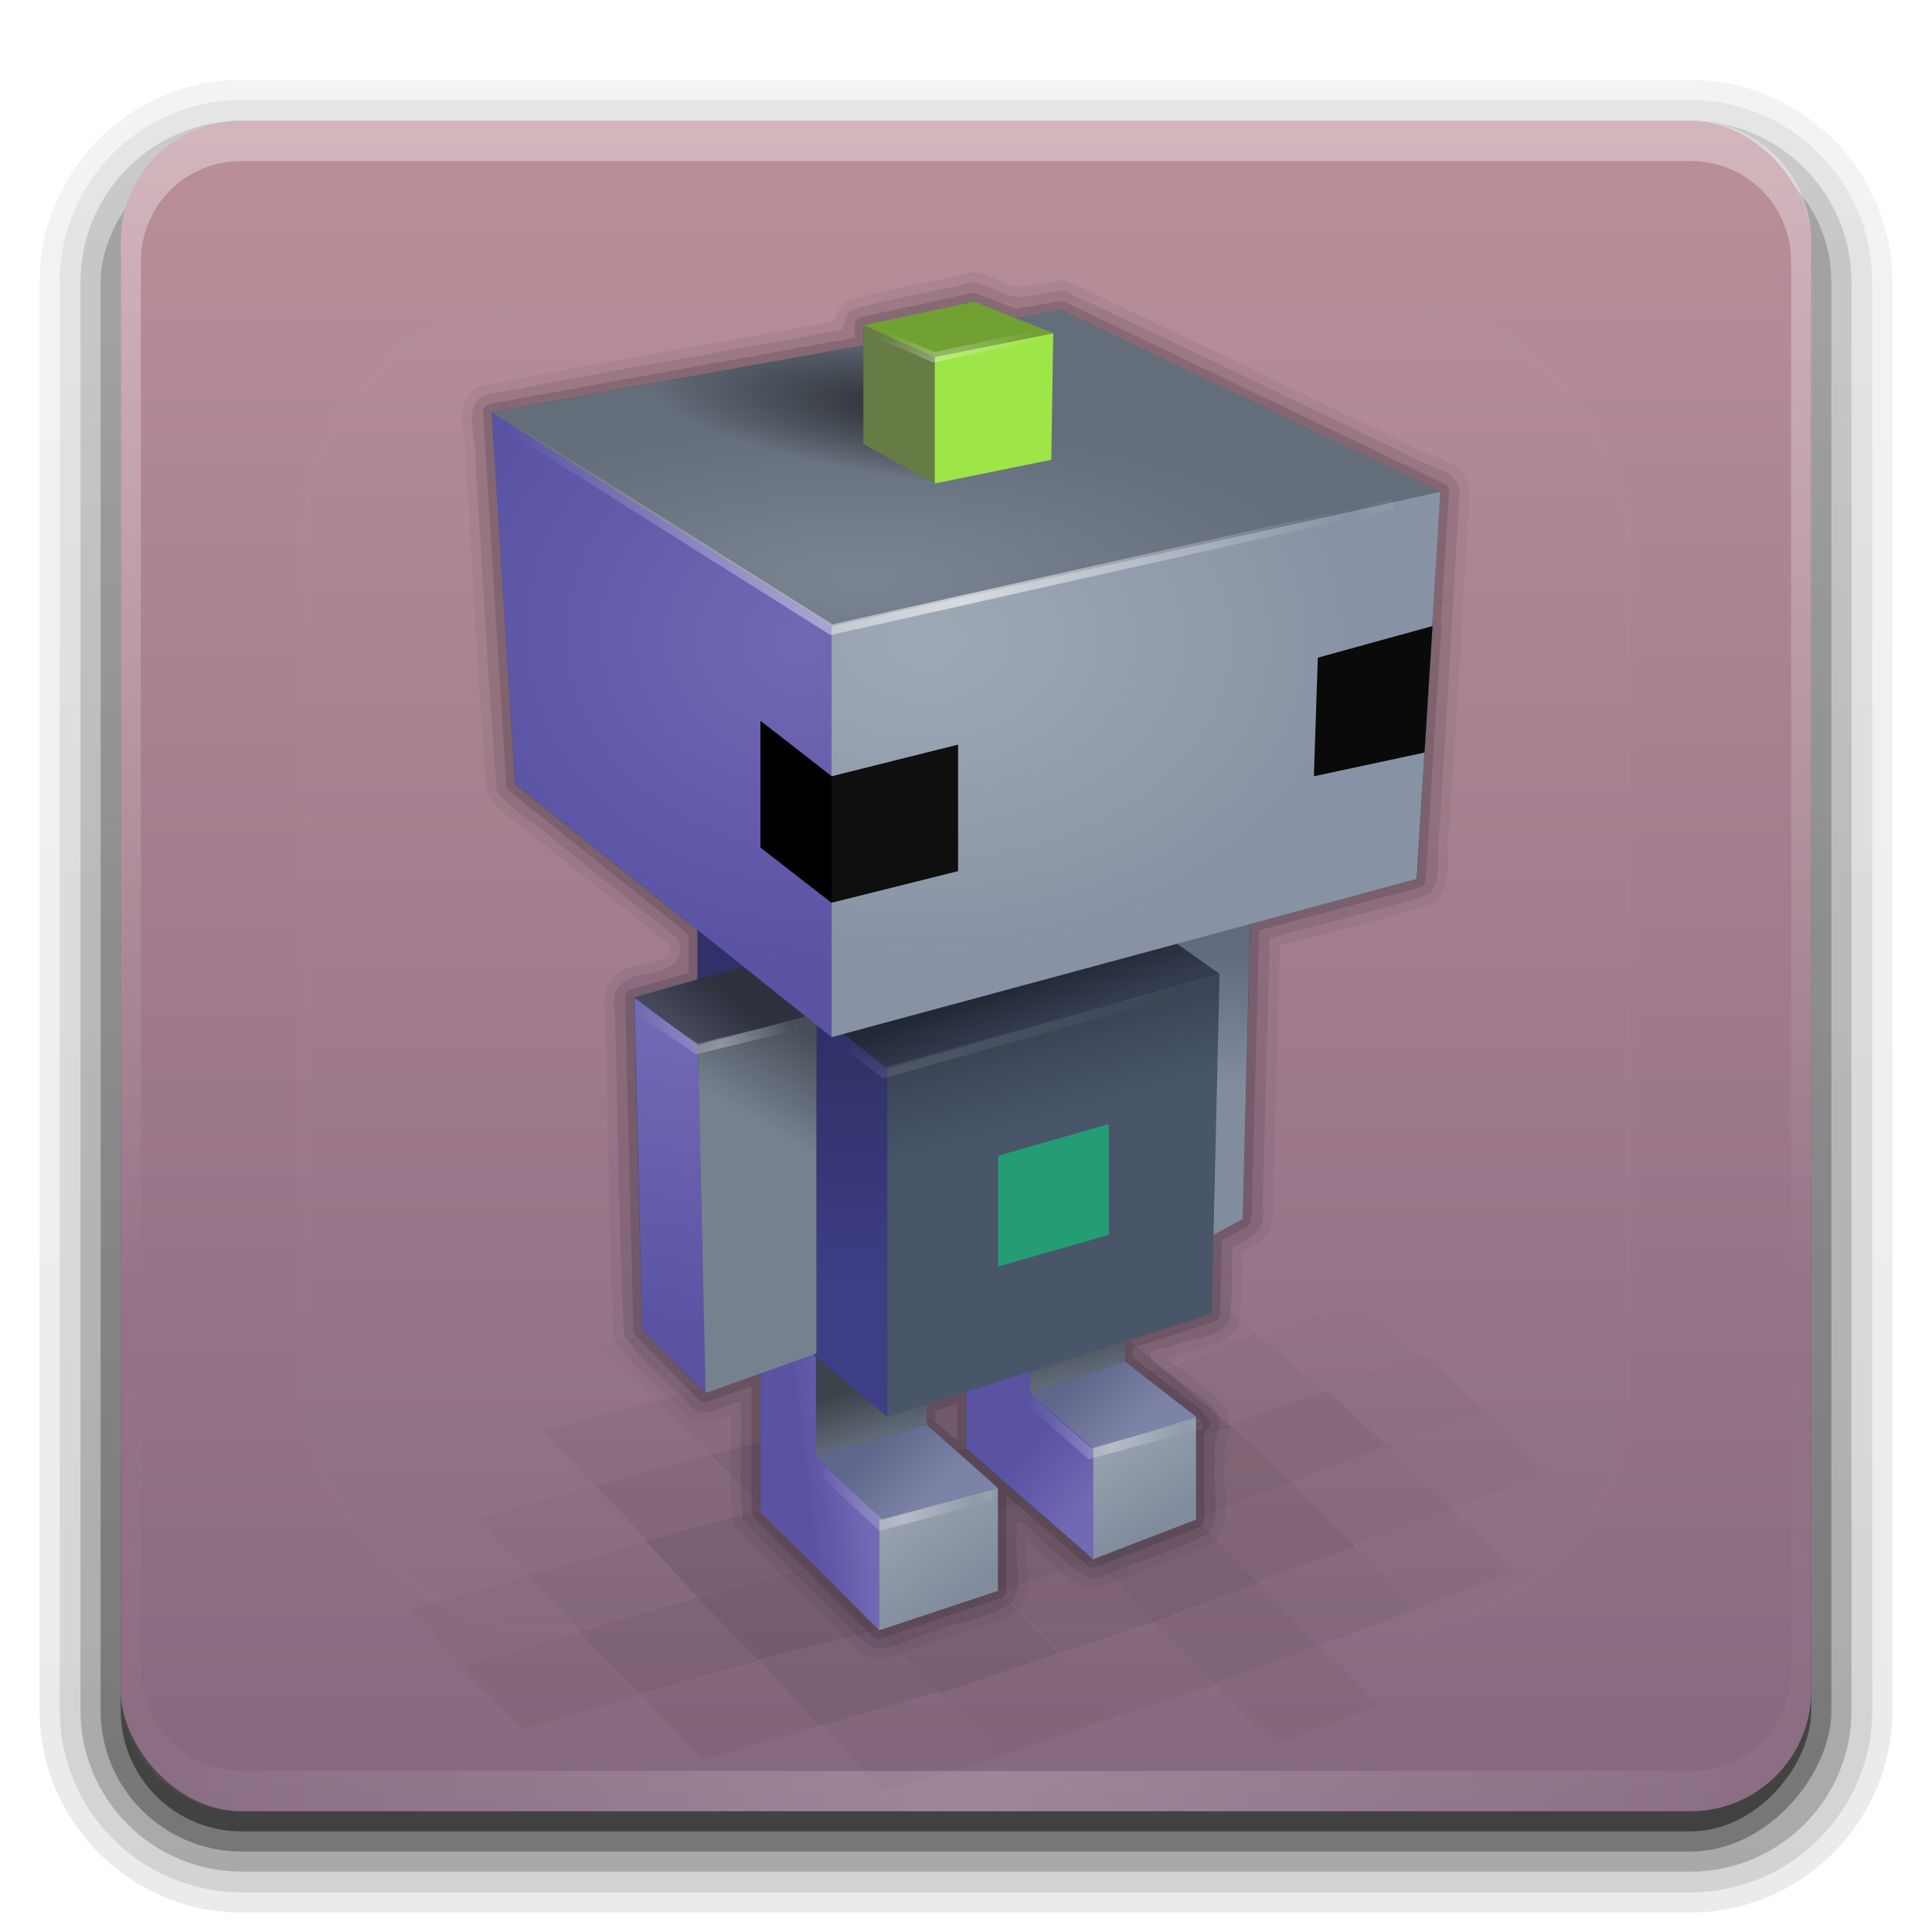 <?xml version="1.0" encoding="UTF-8" standalone="no"?>
<!-- Created with Inkscape (http://www.inkscape.org/) -->

<svg
   xmlns:dc="http://purl.org/dc/elements/1.1/"
   xmlns:cc="http://creativecommons.org/ns#"
   xmlns:rdf="http://www.w3.org/1999/02/22-rdf-syntax-ns#"
   xmlns:svg="http://www.w3.org/2000/svg"
   xmlns="http://www.w3.org/2000/svg"
   xmlns:xlink="http://www.w3.org/1999/xlink"
   xmlns:inkscape="http://www.inkscape.org/namespaces/inkscape"
   version="1.0"
   width="96"
   height="96"
   id="svg2408">
  <defs
     id="defs2410">
    <linearGradient
       id="linearGradient4167">
      <stop
         id="stop4169"
         style="stop-color:#86687f;stop-opacity:1"
         offset="0" />
      <stop
         id="stop4171"
         style="stop-color:#ba8f99;stop-opacity:1"
         offset="1" />
    </linearGradient>
    <linearGradient
       id="linearGradient4096">
      <stop
         id="stop4098"
         style="stop-color:#ffffff;stop-opacity:1"
         offset="0" />
      <stop
         id="stop4100"
         style="stop-color:#ffffff;stop-opacity:0"
         offset="1" />
    </linearGradient>
    <linearGradient
       id="linearGradient4115">
      <stop
         id="stop4117"
         style="stop-color:#2f313e;stop-opacity:1"
         offset="0" />
      <stop
         id="stop4119"
         style="stop-color:#44485a;stop-opacity:1"
         offset="1" />
    </linearGradient>
    <linearGradient
       id="linearGradient4103">
      <stop
         id="stop4105"
         style="stop-color:#000000;stop-opacity:0"
         offset="0" />
      <stop
         id="stop4107"
         style="stop-color:#000000;stop-opacity:1"
         offset="1" />
    </linearGradient>
    <linearGradient
       id="linearGradient4093">
      <stop
         id="stop4095"
         style="stop-color:#606c7d;stop-opacity:1"
         offset="0" />
      <stop
         id="stop4097"
         style="stop-color:#818d9e;stop-opacity:1"
         offset="1" />
    </linearGradient>
    <linearGradient
       id="linearGradient4037">
      <stop
         id="stop4039"
         style="stop-color:#232836;stop-opacity:1"
         offset="0" />
      <stop
         id="stop4041"
         style="stop-color:#343c50;stop-opacity:1"
         offset="1" />
    </linearGradient>
    <linearGradient
       id="linearGradient4029">
      <stop
         id="stop4031"
         style="stop-color:#3b4556;stop-opacity:1"
         offset="0" />
      <stop
         id="stop4033"
         style="stop-color:#49566a;stop-opacity:1"
         offset="1" />
    </linearGradient>
    <linearGradient
       id="linearGradient4021">
      <stop
         id="stop4023"
         style="stop-color:#3e3e86;stop-opacity:1"
         offset="0" />
      <stop
         id="stop4025"
         style="stop-color:#313169;stop-opacity:1"
         offset="1" />
    </linearGradient>
    <linearGradient
       id="linearGradient3989">
      <stop
         id="stop3991"
         style="stop-color:#7b8492;stop-opacity:1"
         offset="0" />
      <stop
         id="stop3993"
         style="stop-color:#646d7a;stop-opacity:1"
         offset="1" />
    </linearGradient>
    <linearGradient
       id="linearGradient3981">
      <stop
         id="stop3983"
         style="stop-color:#9fa9b6;stop-opacity:1"
         offset="0" />
      <stop
         id="stop3985"
         style="stop-color:#8793a4;stop-opacity:1"
         offset="1" />
    </linearGradient>
    <linearGradient
       id="linearGradient3973">
      <stop
         id="stop3975"
         style="stop-color:#7169b4;stop-opacity:1"
         offset="0" />
      <stop
         id="stop3977"
         style="stop-color:#5a52a3;stop-opacity:1"
         offset="1" />
    </linearGradient>
    <linearGradient
       x1="45.448"
       y1="92.54"
       x2="45.448"
       y2="7.017"
       id="ButtonShadow"
       gradientUnits="userSpaceOnUse"
       gradientTransform="scale(1.006,0.994)">
      <stop
         id="stop3750"
         style="stop-color:#000000;stop-opacity:1"
         offset="0" />
      <stop
         id="stop3752"
         style="stop-color:#000000;stop-opacity:0.588"
         offset="1" />
    </linearGradient>
    <linearGradient
       id="linearGradient3737">
      <stop
         id="stop3739"
         style="stop-color:#ffffff;stop-opacity:1"
         offset="0" />
      <stop
         id="stop3741"
         style="stop-color:#ffffff;stop-opacity:0"
         offset="1" />
    </linearGradient>
    <filter
       color-interpolation-filters="sRGB"
       id="filter3174">
      <feGaussianBlur
         id="feGaussianBlur3176"
         stdDeviation="1.71" />
    </filter>
    <linearGradient
       x1="36.357"
       y1="6"
       x2="36.357"
       y2="63.893"
       id="linearGradient3188"
       xlink:href="#linearGradient3737"
       gradientUnits="userSpaceOnUse" />
    <filter
       x="-0.192"
       y="-0.192"
       width="1.384"
       height="1.384"
       color-interpolation-filters="sRGB"
       id="filter3794">
      <feGaussianBlur
         id="feGaussianBlur3796"
         stdDeviation="5.28" />
    </filter>
    <linearGradient
       x1="48"
       y1="20.221"
       x2="48"
       y2="138.661"
       id="linearGradient3613"
       xlink:href="#linearGradient3737"
       gradientUnits="userSpaceOnUse" />
    <radialGradient
       cx="48"
       cy="90.172"
       r="42"
       fx="48"
       fy="90.172"
       id="radialGradient3619"
       xlink:href="#linearGradient3737"
       gradientUnits="userSpaceOnUse"
       gradientTransform="matrix(1.157,0,0,0.996,-7.551,0.197)" />
    <clipPath
       id="clipPath3613">
      <rect
         width="84"
         height="84"
         rx="6"
         ry="6"
         x="6"
         y="6"
         id="rect3615"
         style="fill:#ffffff;fill-opacity:1;fill-rule:nonzero;stroke:none" />
    </clipPath>
    <linearGradient
       x1="48"
       y1="90"
       x2="48"
       y2="5.988"
       id="linearGradient3617"
       xlink:href="#linearGradient4167"
       gradientUnits="userSpaceOnUse" />
    <linearGradient
       x1="45.448"
       y1="92.54"
       x2="45.448"
       y2="7.017"
       id="ButtonShadow-0"
       gradientUnits="userSpaceOnUse"
       gradientTransform="matrix(1.006,0,0,0.994,100,0)">
      <stop
         id="stop3750-8"
         style="stop-color:#000000;stop-opacity:1"
         offset="0" />
      <stop
         id="stop3752-5"
         style="stop-color:#000000;stop-opacity:0.588"
         offset="1" />
    </linearGradient>
    <linearGradient
       x1="32.251"
       y1="6.132"
       x2="32.251"
       y2="90.239"
       id="linearGradient3780"
       xlink:href="#ButtonShadow-0"
       gradientUnits="userSpaceOnUse"
       gradientTransform="matrix(1.024,0,0,1.012,-1.143,-98.071)" />
    <linearGradient
       x1="32.251"
       y1="6.132"
       x2="32.251"
       y2="90.239"
       id="linearGradient3772"
       xlink:href="#ButtonShadow-0"
       gradientUnits="userSpaceOnUse"
       gradientTransform="matrix(1.024,0,0,1.012,-1.143,-98.071)" />
    <linearGradient
       x1="32.251"
       y1="6.132"
       x2="32.251"
       y2="90.239"
       id="linearGradient3725"
       xlink:href="#ButtonShadow-0"
       gradientUnits="userSpaceOnUse"
       gradientTransform="matrix(1.024,0,0,1.012,-1.143,-98.071)" />
    <linearGradient
       x1="32.251"
       y1="6.132"
       x2="32.251"
       y2="90.239"
       id="linearGradient3721"
       xlink:href="#ButtonShadow-0"
       gradientUnits="userSpaceOnUse"
       gradientTransform="translate(0,-97)" />
    <linearGradient
       x1="32.251"
       y1="6.132"
       x2="32.251"
       y2="90.239"
       id="linearGradient3026"
       xlink:href="#ButtonShadow-0"
       gradientUnits="userSpaceOnUse"
       gradientTransform="matrix(1.024,0,0,1.012,-1.143,-98.071)" />
    <linearGradient
       id="linearGradient4125-5">
      <stop
         id="stop4127-1"
         style="stop-color:#000000;stop-opacity:1"
         offset="0" />
      <stop
         id="stop4129-5"
         style="stop-color:#000000;stop-opacity:0"
         offset="1" />
    </linearGradient>
    <linearGradient
       x1="171.268"
       y1="-4.979"
       x2="174.104"
       y2="4.962"
       id="linearGradient4314"
       xlink:href="#linearGradient4029"
       gradientUnits="userSpaceOnUse" />
    <linearGradient
       x1="149.979"
       y1="25.563"
       x2="149.879"
       y2="-2.755"
       id="linearGradient4316"
       xlink:href="#linearGradient4021"
       gradientUnits="userSpaceOnUse" />
    <linearGradient
       x1="163.69"
       y1="-10.09"
       x2="165.592"
       y2="-4.535"
       id="linearGradient4318"
       xlink:href="#linearGradient4037"
       gradientUnits="userSpaceOnUse" />
    <linearGradient
       x1="190.991"
       y1="-5.341"
       x2="184.308"
       y2="30.879"
       id="linearGradient4320"
       xlink:href="#linearGradient3973"
       gradientUnits="userSpaceOnUse" />
    <linearGradient
       x1="195.606"
       y1="-10.427"
       x2="191.471"
       y2="-5.299"
       id="linearGradient4322"
       xlink:href="#linearGradient4115"
       gradientUnits="userSpaceOnUse" />
    <linearGradient
       x1="196.982"
       y1="3.89"
       x2="203.65"
       y2="-7.434"
       id="linearGradient4324"
       xlink:href="#linearGradient4103"
       gradientUnits="userSpaceOnUse" />
    <radialGradient
       cx="372"
       cy="-84"
       r="36"
       fx="372"
       fy="-84"
       id="radialGradient4340"
       xlink:href="#linearGradient4125-5"
       gradientUnits="userSpaceOnUse"
       gradientTransform="matrix(0.386,0.054,-0.025,0.095,-99.751,8.303)" />
    <radialGradient
       cx="352"
       cy="-36"
       r="60"
       fx="352"
       fy="-36"
       id="radialGradient4343"
       xlink:href="#linearGradient3989"
       gradientUnits="userSpaceOnUse"
       gradientTransform="matrix(0.393,0,0,0.131,-95.393,33.464)" />
    <radialGradient
       cx="360"
       cy="-57.797"
       r="38.5"
       fx="360"
       fy="-57.797"
       id="radialGradient4348"
       xlink:href="#linearGradient3981"
       gradientUnits="userSpaceOnUse"
       gradientTransform="matrix(-1.4157429e-8,0.408,-0.571,-1.9820401e-8,13.009,-115.046)" />
    <radialGradient
       cx="344"
       cy="-51.215"
       r="21.5"
       fx="344"
       fy="-51.215"
       id="radialGradient4351"
       xlink:href="#linearGradient3973"
       gradientUnits="userSpaceOnUse"
       gradientTransform="matrix(-0.836,-0.167,0.146,-0.731,334.756,51.963)" />
    <linearGradient
       x1="397.674"
       y1="-16.952"
       x2="397.674"
       y2="0.158"
       id="linearGradient4374"
       xlink:href="#linearGradient4093"
       gradientUnits="userSpaceOnUse"
       gradientTransform="matrix(0.393,0,0,0.393,-95.393,53.893)" />
    <linearGradient
       x1="47.823"
       y1="30.871"
       x2="67.42"
       y2="26.526"
       id="linearGradient4102"
       xlink:href="#linearGradient4096"
       gradientUnits="userSpaceOnUse"
       gradientTransform="translate(70,0)"
       spreadMethod="reflect" />
    <linearGradient
       x1="47.823"
       y1="30.871"
       x2="67.42"
       y2="26.526"
       id="linearGradient4106"
       xlink:href="#linearGradient4096"
       gradientUnits="userSpaceOnUse"
       gradientTransform="matrix(0.183,0,0,0.152,97.099,47.369)"
       spreadMethod="reflect" />
    <radialGradient
       cx="44.124"
       cy="60.424"
       r="9.528"
       fx="44.124"
       fy="60.424"
       id="radialGradient4120"
       xlink:href="#linearGradient4096"
       gradientUnits="userSpaceOnUse"
       gradientTransform="matrix(1.529,-0.463,0.069,0.228,42.47,60.18)"
       spreadMethod="pad" />
    <radialGradient
       cx="46.659"
       cy="21.922"
       r="4.686"
       fx="46.659"
       fy="21.922"
       id="radialGradient4126"
       xlink:href="#linearGradient4096"
       gradientUnits="userSpaceOnUse"
       gradientTransform="matrix(1.102,-0.246,0.103,0.46,62.937,19.385)"
       spreadMethod="pad" />
    <linearGradient
       x1="239.956"
       y1="53.333"
       x2="232.026"
       y2="46.709"
       id="linearGradient4797-6"
       xlink:href="#linearGradient3973-4"
       gradientUnits="userSpaceOnUse" />
    <linearGradient
       id="linearGradient3973-4">
      <stop
         id="stop3975-6"
         style="stop-color:#7169b4;stop-opacity:1"
         offset="0" />
      <stop
         id="stop3977-5"
         style="stop-color:#5a52a3;stop-opacity:1"
         offset="1" />
    </linearGradient>
    <linearGradient
       x1="242.515"
       y1="45.999"
       x2="249.303"
       y2="55.849"
       id="linearGradient4799-1"
       xlink:href="#linearGradient4077-5"
       gradientUnits="userSpaceOnUse" />
    <linearGradient
       id="linearGradient4077-5">
      <stop
         id="stop4079-9"
         style="stop-color:#97a1af;stop-opacity:1"
         offset="0" />
      <stop
         id="stop4081-4"
         style="stop-color:#808c9d;stop-opacity:1"
         offset="1" />
    </linearGradient>
    <linearGradient
       x1="238.152"
       y1="37.469"
       x2="245.211"
       y2="44.44"
       id="linearGradient4801-9"
       xlink:href="#linearGradient4061-1"
       gradientUnits="userSpaceOnUse" />
    <linearGradient
       id="linearGradient4061-1">
      <stop
         id="stop4063-6"
         style="stop-color:#5e668b;stop-opacity:1"
         offset="0" />
      <stop
         id="stop4065-3"
         style="stop-color:#7c83a6;stop-opacity:1"
         offset="1" />
    </linearGradient>
    <linearGradient
       x1="236.334"
       y1="30.575"
       x2="238.06"
       y2="37.019"
       id="linearGradient4803-0"
       xlink:href="#linearGradient4045-5"
       gradientUnits="userSpaceOnUse" />
    <linearGradient
       id="linearGradient4045-5">
      <stop
         id="stop4047-5"
         style="stop-color:#3d434b;stop-opacity:1"
         offset="0" />
      <stop
         id="stop4049-9"
         style="stop-color:#606976;stop-opacity:1"
         offset="1" />
    </linearGradient>
    <linearGradient
       x1="47.823"
       y1="30.871"
       x2="67.42"
       y2="26.526"
       id="linearGradient4818-4"
       xlink:href="#linearGradient4096-6"
       gradientUnits="userSpaceOnUse"
       gradientTransform="matrix(0.183,0,0,0.152,46.613,67.478)"
       spreadMethod="reflect" />
    <linearGradient
       id="linearGradient4096-6">
      <stop
         id="stop4098-8"
         style="stop-color:#ffffff;stop-opacity:1"
         offset="0" />
      <stop
         id="stop4100-0"
         style="stop-color:#ffffff;stop-opacity:0"
         offset="1" />
    </linearGradient>
    <linearGradient
       x1="212.674"
       y1="56.978"
       x2="205.454"
       y2="57.833"
       id="linearGradient4872-3"
       xlink:href="#linearGradient3973-4"
       gradientUnits="userSpaceOnUse" />
    <linearGradient
       x1="216.273"
       y1="54.696"
       x2="224.151"
       y2="65.152"
       id="linearGradient4874-0"
       xlink:href="#linearGradient4077-5"
       gradientUnits="userSpaceOnUse" />
    <linearGradient
       x1="212.97"
       y1="45.363"
       x2="220.083"
       y2="52.476"
       id="linearGradient4876-1"
       xlink:href="#linearGradient4061-1"
       gradientUnits="userSpaceOnUse" />
    <linearGradient
       x1="209.334"
       y1="39"
       x2="211.211"
       y2="45.213"
       id="linearGradient4878-6"
       xlink:href="#linearGradient4045-5"
       gradientUnits="userSpaceOnUse" />
    <linearGradient
       x1="47.823"
       y1="30.871"
       x2="67.42"
       y2="26.526"
       id="linearGradient4975"
       xlink:href="#linearGradient4096-6"
       gradientUnits="userSpaceOnUse"
       gradientTransform="matrix(0.183,0,0,0.152,36.234,71.046)"
       spreadMethod="reflect" />
  </defs>
  <g
     id="layer2"
     style="display:none">
    <rect
       width="86"
       height="85"
       rx="6"
       ry="6"
       x="5"
       y="7"
       id="rect3745"
       style="opacity:0.9;fill:url(#ButtonShadow);fill-opacity:1;fill-rule:nonzero;stroke:none;filter:url(#filter3174)" />
  </g>
  <g
     id="layer3">
    <path
       d="m 12,-95.031 c -5.511,0 -10.031,4.52 -10.031,10.031 l 0,71 c 0,5.511 4.52,10.031 10.031,10.031 l 72,0 c 5.511,0 10.031,-4.52 10.031,-10.031 l 0,-71 c 0,-5.511 -4.52,-10.031 -10.031,-10.031 l -72,0 z"
       transform="scale(1,-1)"
       id="path3786"
       style="opacity:0.08;fill:url(#linearGradient3026);fill-opacity:1;fill-rule:nonzero;stroke:none;display:inline" />
    <path
       d="m 12,-94.031 c -4.972,0 -9.031,4.06 -9.031,9.031 l 0,71 c 0,4.972 4.06,9.031 9.031,9.031 l 72,0 c 4.972,0 9.031,-4.06 9.031,-9.031 l 0,-71 c 0,-4.972 -4.06,-9.031 -9.031,-9.031 l -72,0 z"
       transform="scale(1,-1)"
       id="path3778"
       style="opacity:0.1;fill:url(#linearGradient3780);fill-opacity:1;fill-rule:nonzero;stroke:none;display:inline" />
    <path
       d="m 12,-93 c -4.409,0 -8,3.591 -8,8 l 0,71 c 0,4.409 3.591,8 8,8 l 72,0 c 4.409,0 8,-3.591 8,-8 l 0,-71 c 0,-4.409 -3.591,-8 -8,-8 l -72,0 z"
       transform="scale(1,-1)"
       id="path3770"
       style="opacity:0.2;fill:url(#linearGradient3772);fill-opacity:1;fill-rule:nonzero;stroke:none;display:inline" />
    <rect
       width="86"
       height="85"
       rx="7"
       ry="7"
       x="5"
       y="-92"
       transform="scale(1,-1)"
       id="rect3723"
       style="opacity:0.3;fill:url(#linearGradient3725);fill-opacity:1;fill-rule:nonzero;stroke:none;display:inline" />
    <rect
       width="84"
       height="84"
       rx="6"
       ry="6"
       x="6"
       y="-91"
       transform="scale(1,-1)"
       id="rect3716"
       style="opacity:0.45;fill:url(#linearGradient3721);fill-opacity:1;fill-rule:nonzero;stroke:none;display:inline" />
  </g>
  <g
     id="layer1">
    <rect
       width="84"
       height="84"
       rx="6"
       ry="6"
       x="6"
       y="6"
       id="rect2419"
       style="fill:url(#linearGradient3617);fill-opacity:1;fill-rule:nonzero;stroke:none" />
    <path
       d="M 12,6 C 8.676,6 6,8.676 6,12 l 0,2 0,68 0,2 c 0,0.335 0.041,0.651 0.094,0.969 0.049,0.296 0.097,0.597 0.188,0.875 0.01,0.03 0.021,0.064 0.031,0.094 0.099,0.288 0.235,0.547 0.375,0.812 0.145,0.274 0.316,0.536 0.5,0.781 0.184,0.246 0.374,0.473 0.594,0.688 0.44,0.428 0.943,0.815 1.5,1.094 0.279,0.14 0.573,0.247 0.875,0.344 -0.256,-0.1 -0.487,-0.236 -0.719,-0.375 -0.007,-0.004 -0.024,0.004 -0.031,0 -0.032,-0.019 -0.062,-0.043 -0.094,-0.062 -0.12,-0.077 -0.231,-0.164 -0.344,-0.25 -0.106,-0.081 -0.213,-0.161 -0.312,-0.25 C 8.478,88.557 8.309,88.373 8.156,88.188 8.049,88.057 7.938,87.922 7.844,87.781 7.819,87.743 7.805,87.695 7.781,87.656 7.716,87.553 7.651,87.452 7.594,87.344 7.493,87.149 7.388,86.928 7.312,86.719 7.305,86.697 7.289,86.678 7.281,86.656 7.249,86.564 7.245,86.469 7.219,86.375 7.188,86.268 7.148,86.172 7.125,86.062 7.052,85.721 7,85.364 7,85 L 7,83 7,15 7,13 C 7,10.218 9.218,8 12,8 l 2,0 68,0 2,0 c 2.782,0 5,2.218 5,5 l 0,2 0,68 0,2 c 0,0.364 -0.052,0.721 -0.125,1.062 -0.044,0.207 -0.088,0.398 -0.156,0.594 -0.008,0.022 -0.023,0.041 -0.031,0.062 -0.063,0.174 -0.138,0.367 -0.219,0.531 -0.042,0.083 -0.079,0.17 -0.125,0.25 -0.055,0.097 -0.127,0.188 -0.188,0.281 -0.094,0.141 -0.205,0.276 -0.312,0.406 -0.143,0.174 -0.303,0.347 -0.469,0.5 -0.011,0.01 -0.02,0.021 -0.031,0.031 -0.138,0.126 -0.285,0.234 -0.438,0.344 -0.103,0.073 -0.204,0.153 -0.312,0.219 -0.007,0.004 -0.024,-0.004 -0.031,0 -0.232,0.139 -0.463,0.275 -0.719,0.375 0.302,-0.097 0.596,-0.204 0.875,-0.344 0.557,-0.279 1.06,-0.666 1.5,-1.094 0.22,-0.214 0.409,-0.442 0.594,-0.688 0.184,-0.246 0.355,-0.508 0.5,-0.781 0.14,-0.265 0.276,-0.525 0.375,-0.812 0.01,-0.031 0.021,-0.063 0.031,-0.094 0.09,-0.278 0.139,-0.579 0.188,-0.875 C 89.959,84.651 90,84.335 90,84 l 0,-2 0,-68 0,-2 C 90,8.676 87.324,6 84,6 L 12,6 z"
       inkscape:connector-curvature="0"
       id="rect3728"
       style="opacity:0.35;fill:url(#linearGradient3188);fill-opacity:1;fill-rule:nonzero;stroke:none" />
    <path
       d="M 12,90 C 8.676,90 6,87.324 6,84 L 6,82 6,14 6,12 c 0,-0.335 0.041,-0.651 0.094,-0.969 0.049,-0.296 0.097,-0.597 0.188,-0.875 C 6.291,10.126 6.302,10.093 6.312,10.062 6.411,9.775 6.547,9.515 6.688,9.25 6.832,8.976 7.003,8.714 7.188,8.469 7.372,8.223 7.561,7.995 7.781,7.781 8.221,7.353 8.724,6.967 9.281,6.688 9.56,6.548 9.855,6.441 10.156,6.344 9.9,6.444 9.67,6.58 9.438,6.719 c -0.007,0.004 -0.024,-0.004 -0.031,0 -0.032,0.019 -0.062,0.043 -0.094,0.062 -0.12,0.077 -0.231,0.164 -0.344,0.25 -0.106,0.081 -0.213,0.161 -0.312,0.25 C 8.478,7.443 8.309,7.627 8.156,7.812 8.049,7.943 7.938,8.078 7.844,8.219 7.819,8.257 7.805,8.305 7.781,8.344 7.716,8.447 7.651,8.548 7.594,8.656 7.493,8.851 7.388,9.072 7.312,9.281 7.305,9.303 7.289,9.322 7.281,9.344 7.249,9.436 7.245,9.531 7.219,9.625 7.188,9.732 7.148,9.828 7.125,9.938 7.052,10.279 7,10.636 7,11 l 0,2 0,68 0,2 c 0,2.782 2.218,5 5,5 l 2,0 68,0 2,0 c 2.782,0 5,-2.218 5,-5 l 0,-2 0,-68 0,-2 C 89,10.636 88.948,10.279 88.875,9.938 88.831,9.731 88.787,9.54 88.719,9.344 88.711,9.322 88.695,9.303 88.688,9.281 88.625,9.108 88.549,8.914 88.469,8.75 88.427,8.667 88.39,8.58 88.344,8.5 88.289,8.403 88.217,8.312 88.156,8.219 88.062,8.078 87.951,7.943 87.844,7.812 87.701,7.638 87.541,7.466 87.375,7.312 87.364,7.302 87.355,7.291 87.344,7.281 87.205,7.156 87.059,7.047 86.906,6.938 86.804,6.864 86.702,6.784 86.594,6.719 c -0.007,-0.004 -0.024,0.004 -0.031,0 -0.232,-0.139 -0.463,-0.275 -0.719,-0.375 0.302,0.097 0.596,0.204 0.875,0.344 0.557,0.279 1.06,0.666 1.5,1.094 0.22,0.214 0.409,0.442 0.594,0.688 0.184,0.246 0.355,0.508 0.5,0.781 0.14,0.265 0.276,0.525 0.375,0.812 0.01,0.031 0.021,0.063 0.031,0.094 0.09,0.278 0.139,0.579 0.188,0.875 C 89.959,11.349 90,11.665 90,12 l 0,2 0,68 0,2 c 0,3.324 -2.676,6 -6,6 l -72,0 z"
       inkscape:connector-curvature="0"
       id="path3615"
       style="opacity:0.2;fill:url(#radialGradient3619);fill-opacity:1;fill-rule:nonzero;stroke:none" />
  </g>
  <g
     id="layer5"
     style="display:inline">
    <rect
       width="66"
       height="66"
       rx="12"
       ry="12"
       x="15"
       y="15"
       clip-path="url(#clipPath3613)"
       id="rect3171"
       style="opacity:0.1;fill:url(#linearGradient3613);fill-opacity:1;fill-rule:nonzero;stroke:#ffffff;stroke-width:0.5;stroke-linecap:round;stroke-linejoin:miter;stroke-miterlimit:4;stroke-opacity:1;stroke-dasharray:none;stroke-dashoffset:0;filter:url(#filter3794)" />
  </g>
  <g
     id="layer4">
    <g
       id="g3961">
      <path
         d="m 48.406,15 -5.5,1.188 0,0.969 L 32,19.125 l -7.562,1.375 1.156,18.469 9.062,7.25 0,2.438 -3.156,0.906 0.406,16.5 3.125,3.156 2.75,-0.969 0,6.844 5.906,5.906 5.875,-1.969 0,-5.094 -3.531,-3.156 0,-1 1.969,-0.625 0,2.812 6.281,5.5 5.125,-1.969 0,-4.688 0.281,-0.062 -0.281,-0.031 0,-0.312 -3.562,-2.75 0,-1 4.344,-1.375 0.094,-3.906 1.469,-0.812 0.375,-14.656 8.281,-2.219 0.375,-6.281 0.406,-6.312 -0.031,0 0.406,-6.656 -18.844,-9.031 -2.281,0.406 -2.031,-0.812 z"
         inkscape:connector-curvature="0"
         id="path4376-6"
         style="opacity:0.3;fill:#111318;fill-opacity:1;stroke:none" />
      <path
         d="M 48.219,14.031 A 0.49,0.49 0 0 0 48.125,14.062 c -1.883,0.495 -3.991,0.764 -5.906,1.344 a 0.49,0.49 0 0 0 -0.062,0.031 c -0.416,0.191 -0.56,0.606 -0.625,0.844 -0.025,0.091 -0.048,0.138 -0.062,0.188 C 35.617,17.537 29.688,18.546 23.875,19.688 A 0.49,0.49 0 0 0 23.688,19.75 c -0.344,0.24 -0.563,0.592 -0.656,0.938 -0.093,0.346 -0.093,0.674 -0.062,1 0.062,0.651 0.204,1.286 0.156,1.656 a 0.49,0.49 0 0 0 0,0.094 c 0.372,5.457 0.615,10.953 1.062,16.406 a 0.49,0.49 0 0 0 0.125,0.25 c 0.914,1.208 2.288,1.902 3.219,2.781 a 0.49,0.49 0 0 0 0.031,0.031 l 5.656,4.5 c 0.048,0.2 0.085,0.362 0.062,0.438 -0.027,0.092 -0.073,0.143 -0.188,0.219 -0.217,0.145 -0.703,0.261 -1.219,0.375 -0.028,0.006 -0.034,0.025 -0.062,0.031 -0.577,0.048 -1.105,0.296 -1.438,0.719 -0.322,0.41 -0.404,0.958 -0.281,1.531 l -0.031,0 c 0.17,5.364 0.176,10.832 0.438,16.188 a 0.49,0.49 0 0 0 0.094,0.25 C 31.56,68.55 32.969,69.591 34,70.75 a 0.49,0.49 0 0 0 0.062,0.062 c 0.249,0.225 0.555,0.327 0.844,0.344 0.289,0.017 0.539,-0.048 0.781,-0.125 0.248,-0.079 0.415,-0.136 0.625,-0.219 0.014,1.709 -0.124,3.496 0.094,5.25 a 0.49,0.49 0 0 0 0.125,0.281 c 1.964,2.17 4.2,4.238 6.25,6.281 a 0.49,0.49 0 0 0 0.125,0.094 c 0.702,0.334 1.419,0.137 2,-0.094 0.581,-0.23 1.1,-0.504 1.5,-0.562 a 0.49,0.49 0 0 0 0.125,-0.031 c 1.164,-0.503 2.769,-0.636 4.031,-1.469 a 0.49,0.49 0 0 0 0.125,-0.156 c 0.386,-0.619 0.409,-1.301 0.375,-1.938 C 51.033,77.925 50.973,77.427 51,77 c 0.123,0.125 0.243,0.242 0.375,0.375 0.192,0.194 0.361,0.363 0.594,0.5 0.034,0.02 0.057,0.045 0.094,0.062 0.329,0.28 0.712,0.751 1.219,1.094 0.271,0.183 0.573,0.337 0.938,0.375 0.334,0.035 0.723,-0.085 1.062,-0.281 0.021,-0.012 0.042,-0.018 0.062,-0.031 0.009,-0.004 0.023,0.004 0.031,0 1.574,-0.661 3.365,-1.141 4.938,-1.969 A 0.49,0.49 0 0 0 60.5,76.969 c 0.422,-0.624 0.44,-1.349 0.406,-2 -0.034,-0.651 -0.134,-1.285 -0.062,-1.75 A 0.49,0.49 0 0 0 60.875,73.125 c -0.055,-0.593 -0.015,-1.121 0.188,-1.5 a 0.49,0.49 0 0 0 0.062,-0.188 c 0.04,-0.795 -0.464,-1.374 -0.969,-1.781 -0.505,-0.407 -1.057,-0.729 -1.406,-1.062 a 0.49,0.49 0 0 0 -0.062,-0.062 C 58.39,68.311 58.186,68.167 57.969,68 c 0.072,-0.013 0.031,-0.023 0.125,-0.031 a 0.49,0.49 0 0 0 0.188,-0.062 c 0.367,-0.193 0.967,-0.311 1.562,-0.469 0.596,-0.158 1.238,-0.394 1.625,-1.031 A 0.49,0.49 0 0 0 61.531,66.25 c 0.259,-1.198 0.154,-2.462 0.219,-3.562 0.368,-0.171 0.749,-0.338 1.031,-0.656 0.352,-0.396 0.54,-0.996 0.438,-1.625 l 0.031,0 L 63.594,47.5 c 2.483,-0.7 5.121,-1.28 7.562,-2.094 a 0.49,0.49 0 0 0 0.188,-0.125 c 0.528,-0.547 0.588,-1.262 0.594,-1.906 0.006,-0.644 -0.034,-1.294 0.062,-1.719 a 0.49,0.49 0 0 0 0.031,-0.062 c 0.358,-5.595 0.665,-11.135 1,-16.719 A 0.49,0.49 0 0 0 73,24.75 c -0.074,-0.391 -0.273,-0.712 -0.531,-0.938 -0.258,-0.226 -0.552,-0.377 -0.844,-0.5 -0.584,-0.246 -1.188,-0.428 -1.5,-0.656 A 0.49,0.49 0 0 0 70.062,22.625 c -5.662,-2.685 -11.336,-5.508 -17,-8.125 a 0.49,0.49 0 0 0 -0.25,-0.062 c -0.637,0.046 -1.236,0.221 -1.75,0.281 -0.514,0.06 -0.906,0.034 -1.312,-0.25 a 0.49,0.49 0 0 0 -0.125,-0.062 c -0.335,-0.104 -0.767,-0.424 -1.406,-0.375 z"
         transform="translate(0,-0.5)"
         id="path5711"
         style="opacity:0.05;fill:#111318;fill-opacity:1;stroke:none" />
      <path
         d="m 48.25,14.031 c -1.926,0.507 -4.015,0.781 -5.875,1.344 -0.451,0.207 -0.321,0.841 -0.602,1.03 -5.926,1.084 -11.928,2.097 -17.804,3.252 -1.006,0.703 -0.219,2.205 -0.353,3.247 0.373,5.465 0.626,10.968 1.072,16.409 0.816,1.079 2.188,1.757 3.193,2.706 1.936,1.546 3.871,3.092 5.807,4.637 0.441,1.372 -0.695,1.562 -1.77,1.796 -0.97,0.051 -1.643,0.801 -1.37,1.78 0.17,5.374 0.191,10.803 0.452,16.142 0.902,1.301 2.298,2.351 3.375,3.562 0.675,0.609 1.63,-0.156 2.438,-0.312 0.075,1.946 -0.142,3.976 0.094,5.875 1.945,2.149 4.162,4.23 6.219,6.281 1.046,0.498 2.169,-0.518 3.227,-0.674 1.267,-0.547 2.815,-0.717 3.929,-1.451 0.591,-0.947 0.08,-2.351 0.25,-3.473 -0.249,-1.581 1.164,0.515 1.761,0.804 0.8,0.637 1.653,1.953 2.802,1.208 1.638,-0.699 3.467,-1.2 5,-2.007 0.645,-0.953 0.105,-2.396 0.281,-3.536 -0.06,-0.641 -0.02,-1.241 0.25,-1.745 0.059,-1.185 -1.391,-1.679 -2.222,-2.472 -0.833,-0.617 -2.161,-1.321 -0.348,-1.478 0.949,-0.498 2.439,-0.364 3.007,-1.3 0.249,-1.153 0.082,-2.499 0.188,-3.719 0.9,-0.337 1.735,-0.962 1.487,-2.045 0.119,-4.423 0.238,-8.845 0.357,-13.268 2.612,-0.754 5.381,-1.346 7.906,-2.188 0.772,-0.801 0.288,-2.282 0.535,-3.364 0.358,-5.592 0.661,-11.145 0.996,-16.73 -0.21,-1.118 -1.824,-1.169 -2.678,-1.795 -5.667,-2.688 -11.355,-5.498 -17.01,-8.111 -1.128,0.081 -2.32,0.691 -3.375,-0.047 -0.426,-0.132 -0.782,-0.393 -1.218,-0.359 z"
         inkscape:connector-curvature="0"
         id="path5705"
         style="opacity:0.1;fill:#111318;fill-opacity:1;stroke:none" />
      <path
         d="m 48.312,15.062 -5.5,1.188 a 0.436,0.436 0 0 0 -0.344,0.438 l 0,0.594 -10.531,1.906 -7.562,1.375 A 0.436,0.436 0 0 0 24,21.031 L 25.156,39.5 a 0.436,0.436 0 0 0 0.156,0.312 l 8.906,7.125 0,1.906 -2.844,0.812 a 0.436,0.436 0 0 0 -0.312,0.406 l 0.406,16.5 a 0.436,0.436 0 0 0 0.125,0.312 l 3.125,3.156 A 0.436,0.436 0 0 0 35.188,70.125 l 2.156,-0.75 0,6.219 a 0.436,0.436 0 0 0 0.125,0.312 L 43.375,81.812 a 0.436,0.436 0 0 0 0.438,0.094 l 5.875,-1.969 A 0.436,0.436 0 0 0 50,79.531 l 0,-4.75 4,3.5 a 0.436,0.436 0 0 0 0.438,0.094 l 5.125,-1.969 A 0.436,0.436 0 0 0 59.844,76 l 0,-4.344 a 0.436,0.436 0 0 0 0,-0.812 0.436,0.436 0 0 0 -0.156,-0.281 l -3.406,-2.625 0,-0.469 4.031,-1.281 a 0.436,0.436 0 0 0 0.312,-0.406 l 0.094,-3.656 1.25,-0.688 a 0.436,0.436 0 0 0 0.219,-0.375 l 0.375,-14.344 7.969,-2.125 a 0.436,0.436 0 0 0 0.312,-0.375 l 0.375,-6.281 0.406,-6.312 a 0.436,0.436 0 0 0 -0.031,-0.156 0.436,0.436 0 0 0 0,-0.062 L 72,24.969 a 0.436,0.436 0 0 0 -0.25,-0.438 L 52.906,15.5 a 0.436,0.436 0 0 0 -0.25,-0.031 l -2.188,0.375 -1.906,-0.75 a 0.436,0.436 0 0 0 -0.25,-0.031 z m -0.75,55.188 0,1.844 -1.094,-1 0,-0.5 L 47.562,70.25 z"
         transform="translate(0,-0.5)"
         id="path5701"
         style="opacity:0.15;fill:#111318;fill-opacity:1;stroke:none" />
      <g
         id="g5092">
        <path
           d="M 34.644,79.384 40.471,77.759 43.571,80.929 37.679,82.5 z"
           inkscape:connector-curvature="0"
           id="path4250-1"
           style="opacity:0.16;fill:#000000;fill-opacity:1;stroke:none" />
        <path
           d="m 32.101,76.591 5.582,-1.517 2.774,2.681 -5.811,1.599 z"
           inkscape:connector-curvature="0"
           id="path4207"
           style="opacity:0.14;fill:#000000;fill-opacity:1;stroke:none" />
        <path
           d="m 37.726,82.52 5.826,-1.626 3.101,3.17 -5.92,1.707 z"
           inkscape:connector-curvature="0"
           id="path4209"
           style="opacity:0.1;fill:#000000;fill-opacity:1;stroke:none" />
        <path
           d="m 43.672,81.006 5.962,-1.952 2.965,3.088 -5.893,1.979 z"
           inkscape:connector-curvature="0"
           id="path4211"
           style="opacity:0.12;fill:#000000;fill-opacity:1;stroke:none" />
        <path
           d="m 49.614,79.012 4.735,-1.492 3.041,3.088 -4.743,1.519 z"
           inkscape:connector-curvature="0"
           id="path4213"
           style="opacity:0.1;fill:#000000;fill-opacity:1;stroke:none" />
        <path
           d="m 28.776,81.061 5.865,-1.684 3.043,3.151 -5.874,1.649 z"
           inkscape:connector-curvature="0"
           id="path4215"
           style="opacity:0.09;fill:#000000;fill-opacity:1;stroke:none" />
        <path
           d="M 26.232,78.268 32.103,76.616 34.646,79.354 28.777,81.03 z"
           inkscape:connector-curvature="0"
           id="path4217"
           style="opacity:0.05;fill:#000000;fill-opacity:1;stroke:none" />
        <path
           d="m 31.857,84.196 5.826,-1.626 3.101,3.17 -5.92,1.707 z"
           inkscape:connector-curvature="0"
           id="path4219"
           style="opacity:0.05;fill:#000000;fill-opacity:1;stroke:none" />
        <path
           d="m 22.948,82.786 5.865,-1.684 3.043,3.151 -5.874,1.649 z"
           inkscape:connector-curvature="0"
           id="path4221"
           style="opacity:0.04;fill:#000000;fill-opacity:1;stroke:none" />
        <path
           d="m 23.74,75.469 5.871,-1.652 2.543,2.738 -5.869,1.676 z"
           inkscape:connector-curvature="0"
           id="path4223"
           style="opacity:0.02;fill:#000000;fill-opacity:1;stroke:none" />
        <path
           d="m 20.367,79.993 5.871,-1.652 2.543,2.738 -5.869,1.676 z"
           inkscape:connector-curvature="0"
           id="path4225"
           style="opacity:0.02;fill:#000000;fill-opacity:1;stroke:none" />
        <path
           d="m 40.828,85.73 5.826,-1.626 3.101,3.17 -5.92,1.707 z"
           inkscape:connector-curvature="0"
           id="path4227"
           style="opacity:0.03;fill:#000000;fill-opacity:1;stroke:none" />
        <path
           d="m 46.662,84.111 5.962,-1.952 2.965,3.088 -5.893,1.979 z"
           inkscape:connector-curvature="0"
           id="path4229"
           style="opacity:0.05;fill:#000000;fill-opacity:1;stroke:none" />
        <path
           d="m 52.605,82.156 4.735,-1.492 3.041,3.088 -4.743,1.519 z"
           inkscape:connector-curvature="0"
           id="path4231"
           style="opacity:0.04;fill:#000000;fill-opacity:1;stroke:none" />
        <path
           d="m 29.648,73.831 5.582,-1.517 2.774,2.681 -5.811,1.599 z"
           inkscape:connector-curvature="0"
           id="path4233"
           style="opacity:0.08;fill:#000000;fill-opacity:1;stroke:none" />
        <path
           d="m 27.002,71.109 5.582,-1.517 2.774,2.681 -5.811,1.599 z"
           inkscape:connector-curvature="0"
           id="path4235"
           style="opacity:0.04;fill:#000000;fill-opacity:1;stroke:none" />
        <path
           d="m 35.283,72.297 5.582,-1.517 2.774,2.681 -5.581,1.637 z"
           inkscape:connector-curvature="0"
           id="path4237"
           style="opacity:0.12;fill:#000000;fill-opacity:1;stroke:none" />
        <path
           d="m 32.6,69.594 5.466,-1.536 2.774,2.681 -5.466,1.521 z"
           inkscape:connector-curvature="0"
           id="path4239"
           style="opacity:0.06;fill:#000000;fill-opacity:1;stroke:none" />
        <path
           d="m 29.802,66.949 5.466,-1.536 2.774,2.681 -5.466,1.521 z"
           inkscape:connector-curvature="0"
           id="path4241"
           style="opacity:0.02;fill:#000000;fill-opacity:1;stroke:none" />
        <path
           d="m 46.515,75.94 4.735,-1.492 3.041,3.088 -4.743,1.519 z"
           inkscape:connector-curvature="0"
           id="path4243"
           style="opacity:0.14;fill:#000000;fill-opacity:1;stroke:none" />
        <path
           d="m 43.647,73.415 4.366,-1.451 2.959,2.596 -4.524,1.423 z"
           inkscape:connector-curvature="0"
           id="path4245"
           style="opacity:0.18;fill:#000000;fill-opacity:1;stroke:none" />
        <path
           d="m 40.684,70.832 4.366,-1.451 2.959,2.596 -4.524,1.423 z"
           inkscape:connector-curvature="0"
           id="path4247"
           style="opacity:0.12;fill:#000000;fill-opacity:1;stroke:none" />
        <path
           d="m 45.197,69.418 4.366,-1.451 2.959,2.596 -4.524,1.423 z"
           inkscape:connector-curvature="0"
           id="path4249"
           style="opacity:0.1;fill:#000000;fill-opacity:1;stroke:none" />
        <path
           d="m 54.345,77.49 5.062,-2.009 3.15,3.17 -5.178,1.954 z"
           inkscape:connector-curvature="0"
           id="path4251"
           style="opacity:0.13;fill:#000000;fill-opacity:1;stroke:none" />
        <path
           d="m 59.43,75.505 4.735,-1.873 3.15,3.17 -4.797,1.791 z"
           inkscape:connector-curvature="0"
           id="path4253"
           style="opacity:0.09;fill:#000000;fill-opacity:1;stroke:none" />
        <path
           d="m 56.276,72.433 4.871,-1.628 2.987,2.844 -4.77,1.873 z"
           inkscape:connector-curvature="0"
           id="path4255"
           style="opacity:0.12;fill:#000000;fill-opacity:1;stroke:none" />
        <path
           d="m 53.149,69.387 4.572,-1.41 3.368,2.871 -4.851,1.628 z"
           inkscape:connector-curvature="0"
           id="path4259"
           style="opacity:0.14;fill:#000000;fill-opacity:1;stroke:none" />
        <path
           d="m 49.777,66.505 4.572,-1.41 3.368,2.871 -4.851,1.628 z"
           inkscape:connector-curvature="0"
           id="path4263"
           style="opacity:0.1;fill:#000000;fill-opacity:1;stroke:none" />
        <path
           d="m 57.355,80.653 5.177,-1.989 3.015,3.054 -5.178,1.954 z"
           inkscape:connector-curvature="0"
           id="path4265"
           style="opacity:0.08;fill:#000000;fill-opacity:1;stroke:none" />
        <path
           d="m 60.384,83.682 5.177,-1.989 3.015,3.054 -5.178,1.954 z"
           inkscape:connector-curvature="0"
           id="path4267"
           style="opacity:0.03;fill:#000000;fill-opacity:1;stroke:none" />
        <path
           d="m 62.497,78.649 4.735,-1.873 3.15,3.17 -4.797,1.791 z"
           inkscape:connector-curvature="0"
           id="path4269"
           style="opacity:0.05;fill:#000000;fill-opacity:1;stroke:none" />
        <path
           d="m 67.289,76.808 4.735,-1.873 3.15,3.17 -4.797,1.791 z"
           inkscape:connector-curvature="0"
           id="path4271"
           style="opacity:0.03;fill:#000000;fill-opacity:1;stroke:none" />
        <path
           d="m 64.184,73.665 4.735,-1.873 3.15,3.17 -4.797,1.791 z"
           inkscape:connector-curvature="0"
           id="path4273"
           style="opacity:0.05;fill:#000000;fill-opacity:1;stroke:none" />
        <path
           d="m 61.106,70.746 4.871,-1.628 2.891,2.689 -4.712,1.853 z"
           inkscape:connector-curvature="0"
           id="path4275"
           style="opacity:0.08;fill:#000000;fill-opacity:1;stroke:none" />
        <path
           d="m 57.788,68.084 4.649,-1.794 3.368,2.871 -4.851,1.628 z"
           inkscape:connector-curvature="0"
           id="path4279"
           style="opacity:0.05;fill:#000000;fill-opacity:1;stroke:none" />
        <path
           d="m 54.416,65.202 4.802,-1.717 3.368,2.871 -4.851,1.628 z"
           inkscape:connector-curvature="0"
           id="path4283"
           style="opacity:0.03;fill:#000000;fill-opacity:1;stroke:none" />
        <path
           d="m 65.917,69.016 4.871,-1.628 2.891,2.689 -4.712,1.853 z"
           inkscape:connector-curvature="0"
           id="path4285"
           style="opacity:0.03;fill:#000000;fill-opacity:1;stroke:none" />
        <path
           d="m 69.049,71.881 4.735,-1.873 3.15,3.17 -4.797,1.791 z"
           inkscape:connector-curvature="0"
           id="path4287"
           style="opacity:0.02;fill:#000000;fill-opacity:1;stroke:none" />
        <path
           d="m 62.599,66.408 4.649,-1.794 3.368,2.871 -4.851,1.628 z"
           inkscape:connector-curvature="0"
           id="path4289"
           style="opacity:0.02;fill:#000000;fill-opacity:1;stroke:none" />
      </g>
      <g
         transform="translate(-70,0)"
         id="g5713">
        <g
           transform="translate(70,0)"
           id="g4534">
          <path
             d="m 48.406,15 -5.5,1.188 0,0.969 L 32,19.125 24.438,20.5 l 1.156,18.469 9.062,7.25 0,2.438 -3.156,0.906 0.406,16.5 3.125,3.156 2.75,-0.969 0,6.844 L 43.688,81 l 5.875,-1.969 0,-5.094 -3.531,-3.156 0,-1 1.969,-0.625 0,2.812 6.281,5.5 5.125,-1.969 0,-5.094 -3.562,-2.75 0,-1 4.344,-1.375 0.094,-3.906 1.469,-0.812 0.375,-14.656 8.281,-2.219 0.375,-6.281 0.406,-6.312 -0.031,0 L 71.562,24.438 52.719,15.406 50.438,15.812 48.406,15 z"
             inkscape:connector-curvature="0"
             id="path4376"
             style="fill:#49566a;fill-opacity:1;stroke:none" />
          <g
             id="g4880">
            <g
               transform="matrix(0.393,0,0,0.393,14.607,53.893)"
               id="g4244">
              <path
                 d="m 199,54 15,15 0,-14 -8,-8 0,-17 -7,2 z"
                 inkscape:connector-curvature="0"
                 transform="translate(-140,0)"
                 id="path4246"
                 style="fill:url(#linearGradient4872-3);fill-opacity:1;stroke:none" />
              <path
                 d="m 214,55 15,-4 0,13 -15,5 z"
                 inkscape:connector-curvature="0"
                 transform="translate(-140,0)"
                 id="path4248"
                 style="fill:url(#linearGradient4874-0);fill-opacity:1;stroke:none" />
              <path
                 d="m 206,47 14,-4 9,8 -15,4 z"
                 inkscape:connector-curvature="0"
                 transform="translate(-140,0)"
                 id="path4250"
                 style="fill:url(#linearGradient4876-1);fill-opacity:1;stroke:none" />
              <path
                 d="m 206,47 0,-16 14,0 0,12 z"
                 inkscape:connector-curvature="0"
                 transform="translate(-140,0)"
                 id="path4252"
                 style="fill:url(#linearGradient4878-6);fill-opacity:1;stroke:none" />
            </g>
            <path
               d="m 40.901,73.118 2.875,2.68 5.518,-1.488"
               inkscape:connector-curvature="0"
               id="path4108"
               style="opacity:0.3;fill:none;stroke:url(#linearGradient4975);stroke-width:0.5;stroke-linecap:butt;stroke-linejoin:miter;stroke-miterlimit:4;stroke-opacity:1;stroke-dasharray:none" />
          </g>
          <path
             d="m 61.75,60.571 0.393,-16.107 -6.679,1.571 1.964,16.893 z"
             inkscape:connector-curvature="0"
             id="path4232"
             style="fill:url(#linearGradient4374);fill-opacity:1;stroke:none" />
          <g
             id="g4888">
            <g
               transform="matrix(0.393,0,0,0.393,-40.393,53.893)"
               id="g4234">
              <path
                 d="m 225,46 0,-16 8,0 0,9 8,7 0,14 z"
                 inkscape:connector-curvature="0"
                 id="path4236"
                 style="fill:url(#linearGradient4797-6);fill-opacity:1;stroke:none" />
              <path
                 d="m 241,46 13,-4 0,13 -13,5 z"
                 inkscape:connector-curvature="0"
                 id="path4238"
                 style="fill:url(#linearGradient4799-1);fill-opacity:1;stroke:none" />
              <path
                 d="m 233,39 12,-4 9,7 -13,4 z"
                 inkscape:connector-curvature="0"
                 id="path4240"
                 style="fill:url(#linearGradient4801-9);fill-opacity:1;stroke:none" />
              <path
                 d="m 233,39 0,-9 12,-3 0,8 z"
                 inkscape:connector-curvature="0"
                 id="path4242"
                 style="fill:url(#linearGradient4803-0);fill-opacity:1;stroke:none" />
            </g>
            <path
               d="m 51.225,69.659 2.929,2.572 5.518,-1.488"
               inkscape:connector-curvature="0"
               id="path4112"
               style="opacity:0.3;fill:none;stroke:url(#linearGradient4818-4);stroke-width:0.5;stroke-linecap:butt;stroke-linejoin:miter;stroke-miterlimit:4;stroke-opacity:1;stroke-dasharray:none" />
          </g>
          <g
             transform="matrix(0.393,0,0,0.393,-16.821,53.893)"
             id="g4254">
            <path
               d="m 155,-2 42,-12 -1,43 -41,13 z"
               inkscape:connector-curvature="0"
               id="path4256"
               style="fill:url(#linearGradient4314);fill-opacity:1;stroke:none" />
            <path
               d="m 169,9 0,14 14,-4 0,-14 z"
               inkscape:connector-curvature="0"
               id="path4258"
               style="fill:#249d75;fill-opacity:1;stroke:none" />
            <path
               d="m 155,-2 -24,-19 0,43 24,20 z"
               inkscape:connector-curvature="0"
               id="path4260"
               style="fill:url(#linearGradient4316);fill-opacity:1;stroke:none" />
            <path
               d="m 155,-2 42,-12 -24,-17 -42,10 z"
               inkscape:connector-curvature="0"
               id="path4262"
               style="fill:url(#linearGradient4318);fill-opacity:1;stroke:none" />
          </g>
          <g
             transform="matrix(0.393,0,0,0.393,-40.393,53.893)"
             id="g4264">
            <path
               d="m 183,-11 8,6 1,44 -8,-8 z"
               inkscape:connector-curvature="0"
               id="path4266"
               style="fill:url(#linearGradient4320);fill-opacity:1;stroke:none" />
            <path
               d="m 191,-5 15,-4 0,43 -14,5 z"
               inkscape:connector-curvature="0"
               id="path4268"
               style="fill:#768190;fill-opacity:1;stroke:none" />
            <path
               d="m 183,-11 8,6 15,-4 -9,-6 z"
               inkscape:connector-curvature="0"
               id="path4270"
               style="fill:url(#linearGradient4322);fill-opacity:1;stroke:none" />
            <path
               d="m 191,-5 15,-4 0,43 -14,5 z"
               inkscape:connector-curvature="0"
               id="path4272"
               style="opacity:0.4;fill:url(#linearGradient4324);fill-opacity:1;stroke:none" />
          </g>
          <path
             d="m 24.429,20.5 1.179,18.464 15.714,12.571 0,-20.429 z"
             inkscape:connector-curvature="0"
             id="path4274"
             style="fill:url(#radialGradient4351);fill-opacity:1;stroke:none" />
          <path
             d="m 41.321,31.107 30.25,-6.679 -1.179,19.25 -29.071,7.857 z"
             inkscape:connector-curvature="0"
             id="path4276"
             style="fill:url(#radialGradient4348);fill-opacity:1;stroke:none" />
          <path
             d="m 37.786,35.821 3.536,2.75 L 47.607,37 l 0,6.286 -6.286,1.571 -3.536,-2.75 z"
             inkscape:connector-curvature="0"
             id="path4278"
             style="fill:#0f0f0f;fill-opacity:1;stroke:none" />
          <path
             d="m 65.482,32.679 5.696,-1.571 -0.393,6.286 -5.5,1.179 z"
             inkscape:connector-curvature="0"
             id="path4280"
             style="fill:#0a0a0a;fill-opacity:1;stroke:none" />
          <path
             d="M 24.429,20.5 41.321,31.107 71.571,24.429 52.714,15.393 z"
             inkscape:connector-curvature="0"
             id="path4282"
             style="fill:url(#radialGradient4343);fill-opacity:1;stroke:none" />
          <path
             d="M 44.698,16.842 32.016,19.125 c 0.638,1.777 6.056,3.828 12.977,4.8 0.397,0.056 0.788,0.101 1.179,0.147 l 0,-7.059 c -0.495,-0.063 -0.987,-0.122 -1.473,-0.172 z"
             inkscape:connector-curvature="0"
             id="path4284"
             style="opacity:0.6;color:#000000;fill:url(#radialGradient4340);fill-opacity:1;fill-rule:nonzero;stroke:none;stroke-width:0.5;marker:none;visibility:visible;display:inline;overflow:visible;enable-background:accumulate" />
          <path
             d="m 37.786,35.821 0,6.286 3.536,2.75 0,-6.286 -3.536,-2.75 z"
             inkscape:connector-curvature="0"
             id="path4286"
             style="fill:#000000;fill-opacity:1;stroke:none" />
          <g
             transform="matrix(0.393,0,0,0.393,14.607,53.893)"
             id="g4288">
            <path
               d="m 221,-92 0,16 14.75,-3 0.25,-16 z"
               inkscape:connector-curvature="0"
               transform="translate(-140,0)"
               id="path4290"
               style="fill:#9ee547;fill-opacity:1;stroke:none" />
            <path
               d="m 221,-92 -9,-4 0,15 9,5 z"
               inkscape:connector-curvature="0"
               transform="translate(-140,0)"
               id="path4292"
               style="fill:#677c44;fill-opacity:1;stroke:none" />
            <path
               d="m 212,-96 9,4 15,-3 -10,-4 z"
               inkscape:connector-curvature="0"
               transform="translate(-140,0)"
               id="path4294"
               style="fill:#70a132;fill-opacity:1;stroke:none" />
          </g>
        </g>
        <path
           d="M 95.229,21.153 111.311,31.29 139.207,25.04"
           inkscape:connector-curvature="0"
           id="path3317"
           style="opacity:0.6;fill:none;stroke:url(#linearGradient4102);stroke-width:0.5;stroke-linecap:butt;stroke-linejoin:miter;stroke-miterlimit:4;stroke-opacity:1;stroke-dasharray:none" />
        <path
           d="m 101.819,50.198 2.821,1.923 4.978,-1.218"
           inkscape:connector-curvature="0"
           id="path4104"
           style="opacity:0.3;fill:none;stroke:url(#linearGradient4106);stroke-width:0.5;stroke-linecap:butt;stroke-linejoin:miter;stroke-miterlimit:4;stroke-opacity:1;stroke-dasharray:none" />
        <path
           d="m 111.279,51.334 2.659,1.977 15.897,-4.461"
           inkscape:connector-curvature="0"
           id="path4116"
           style="opacity:0.1;fill:none;stroke:url(#radialGradient4120);stroke-width:0.5;stroke-linecap:butt;stroke-linejoin:miter;stroke-miterlimit:4;stroke-opacity:1;stroke-dasharray:none" />
        <path
           d="m 113.089,16.326 3.319,1.425 5.553,-1.179"
           inkscape:connector-curvature="0"
           id="path4122"
           style="opacity:0.3;fill:none;stroke:url(#radialGradient4126);stroke-width:0.5;stroke-linecap:butt;stroke-linejoin:miter;stroke-miterlimit:4;stroke-opacity:1;stroke-dasharray:none" />
      </g>
    </g>
  </g>
</svg>
